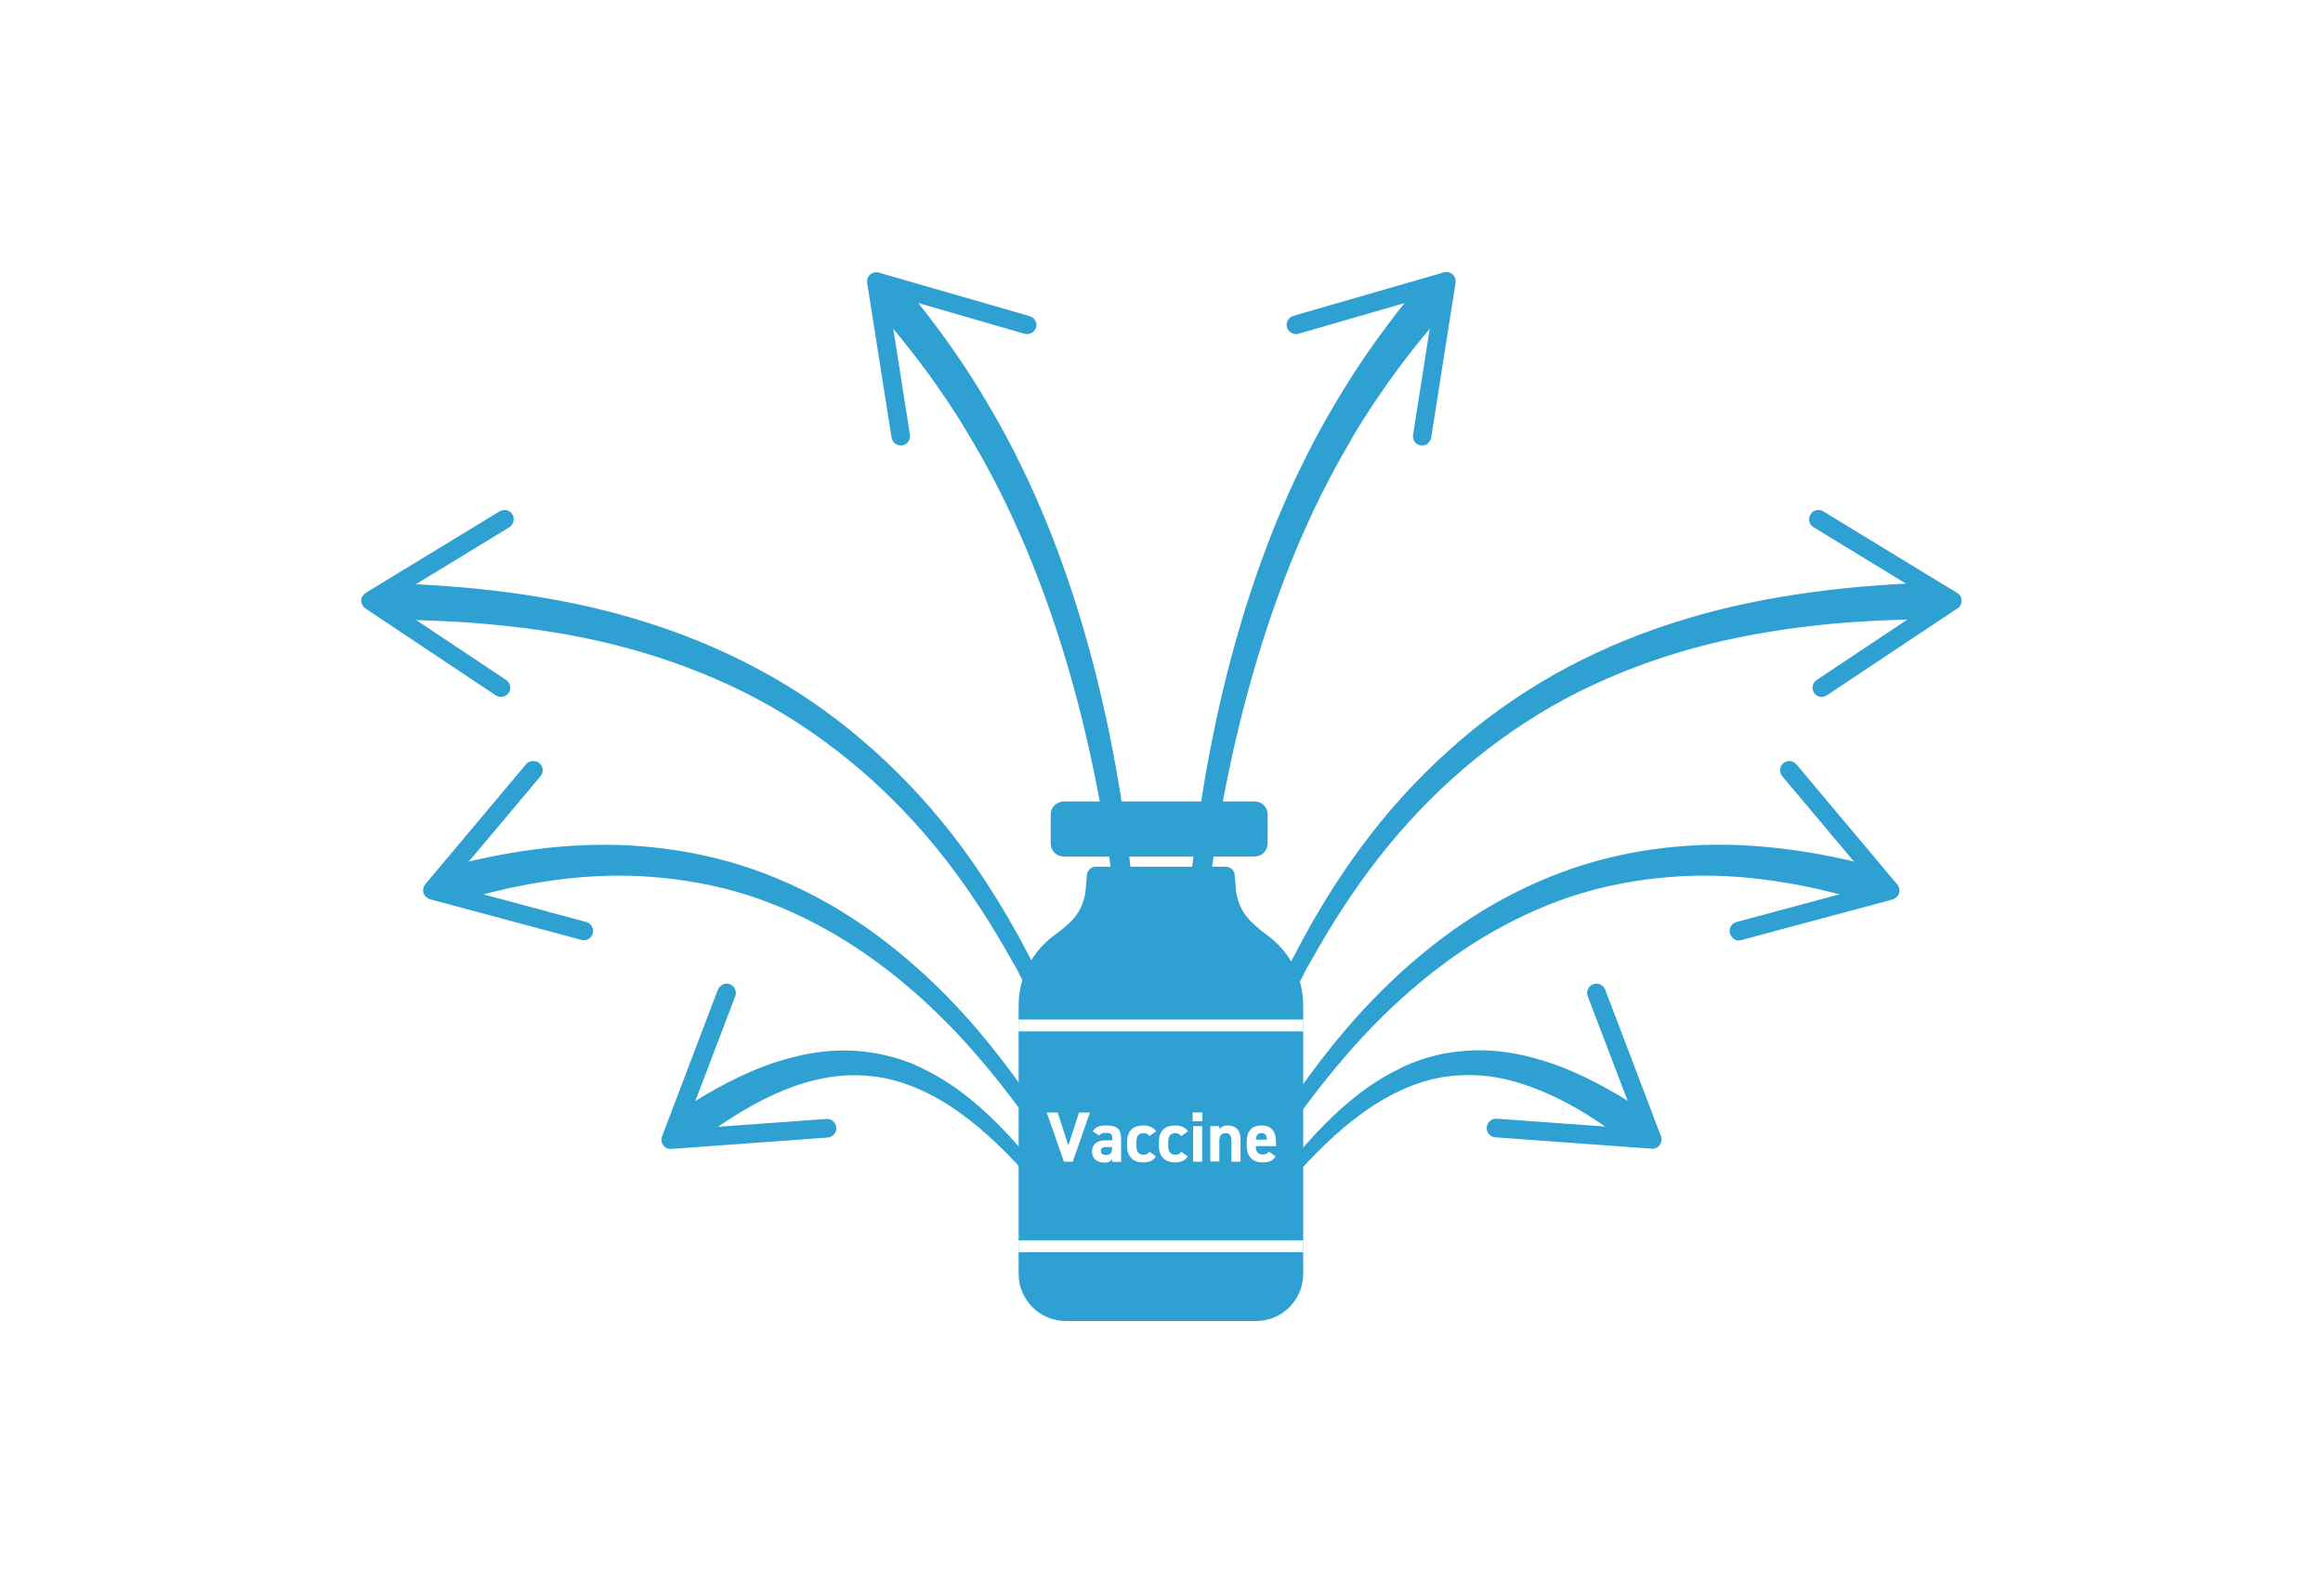 <?xml version="1.0" encoding="utf-8"?>
<!-- Generator: Adobe Illustrator 28.2.0, SVG Export Plug-In . SVG Version: 6.00 Build 0)  -->
<svg version="1.1" id="レイヤー_1" xmlns="http://www.w3.org/2000/svg" xmlns:xlink="http://www.w3.org/1999/xlink" x="0px"
	 y="0px" viewBox="0 0 1000 687" style="enable-background:new 0 0 1000 687;" xml:space="preserve">
<style type="text/css">
	.st0{fill:#FFFFFF;}
	.st1{fill:#2EA0D2;}
</style>
<g>
	<rect x="0" class="st0" width="1000" height="687"/>
</g>
<g>
	<g>
		<g>
			<path class="st1" d="M507.2,507.3c-0.2-17-0.3-33.9,0.2-50.9c0.4-17,1.3-33.9,2.6-50.9c2.7-33.9,7.3-67.7,14.8-101.1
				c7.5-33.3,17.9-66.2,32.4-97.4c3.7-7.8,7.5-15.5,11.7-23c2-3.8,4.3-7.5,6.4-11.2c2.3-3.7,4.5-7.4,6.8-11
				c9.3-14.5,19.8-28.4,30.9-41.5l11.9,10.4c-5.6,6.2-10.9,12.5-16.1,19c-5.1,6.5-10.1,13.2-14.7,20c-2.4,3.4-4.6,6.9-6.9,10.4
				c-2.2,3.5-4.4,7-6.4,10.7c-4.2,7.1-8.1,14.5-11.9,21.9c-14.8,29.8-25.8,61.6-34.1,94.2c-8.3,32.5-13.6,65.9-17.2,99.4
				c-1.7,16.8-3.1,33.6-4,50.4c-1,16.9-1.3,33.7-1.6,50.6L507.2,507.3z"/>
			<g>
				<path class="st1" d="M611.6,191.8c-2.2-0.3-3.7-2.4-3.3-4.6l9.5-60.5l-58.8,17c-2.1,0.6-4.3-0.6-5-2.7c-0.6-2.1,0.6-4.3,2.7-5
					l64.8-18.7c1.3-0.4,2.7-0.1,3.8,0.8c1,0.9,1.5,2.3,1.3,3.6l-10.5,66.7c-0.1,0.8-0.5,1.5-1,2C614.4,191.5,613,192,611.6,191.8z"
					/>
			</g>
		</g>
	</g>
	<g>
		<g>
			<path class="st1" d="M521.2,506.6l3.8-13.1l1.9-6.6c0.6-2.2,1.4-4.3,2.1-6.5l4.3-13c1.5-4.3,3.2-8.5,4.7-12.8l2.4-6.4l2.7-6.3
				l2.7-6.3l1.3-3.2c0.4-1.1,0.9-2.1,1.4-3.1l5.9-12.4c0.5-1,1-2.1,1.5-3.1l1.6-3l3.2-6.1c8.7-16.1,18.6-31.6,29.9-46.1
				c11.3-14.5,24.1-27.9,38.1-39.9c14-12,29.4-22.5,45.7-31.2c16.3-8.7,33.6-15.7,51.3-21c17.7-5.4,35.9-9,54.1-11.5
				c18.3-2.5,36.6-3.7,54.9-4.3l0.3,15.8c-17.9,0.2-35.8,0.8-53.4,2.8c-17.7,2-35.2,5-52.3,9.7c-17.1,4.7-33.7,10.9-49.5,18.8
				c-15.8,7.9-30.7,17.6-44.5,28.8c-13.8,11.2-26.4,23.8-37.7,37.6c-11.3,13.8-21.3,28.7-30.2,44.2l-3.3,5.8l-1.7,2.9
				c-0.6,1-1,2-1.5,3l-6.1,12c-0.5,1-1,2-1.4,3l-1.4,3.1l-2.8,6.1l-2.8,6.1l-2.5,6.3c-1.7,4.2-3.4,8.3-5,12.5l-4.5,12.7
				c-0.7,2.1-1.6,4.2-2.2,6.4l-2,6.4l-4.1,12.9L521.2,506.6z"/>
			<g>
				<path class="st1" d="M780.9,298.3c-1.2-1.8-0.7-4.3,1.1-5.5l50.9-33.9L780.7,227c-1.9-1.1-2.5-3.6-1.3-5.5
					c1.1-1.9,3.6-2.5,5.5-1.3l57.6,35.1c1.2,0.7,1.9,2,1.9,3.3c0,1.4-0.6,2.7-1.8,3.4l-56.2,37.4c-0.7,0.4-1.4,0.7-2.1,0.7
					C783,300.1,781.7,299.5,780.9,298.3z"/>
			</g>
		</g>
	</g>
	<g>
		<g>
			<path class="st1" d="M536.1,506c6.8-11.8,13.9-23.5,21.7-34.8c7.9-11.2,16.3-22.1,25.4-32.4c18.3-20.5,39.7-38.7,64.3-52
				c12.3-6.6,25.3-12,38.8-15.8c13.5-3.8,27.4-6.1,41.4-6.9c14-0.9,28.1-0.2,41.9,1.6c13.9,1.8,27.6,4.7,41,8.5l-4.5,15
				c-12.6-4-25.5-7.2-38.5-9.3c-13-2.1-26.2-3.2-39.3-2.8c-13.1,0.4-26.2,2.1-39,5.2c-12.8,3.1-25.2,7.8-37,13.7
				c-23.7,11.8-44.9,28.6-63.4,48c-9.2,9.7-17.8,20.1-25.9,30.9c-8.1,10.8-15.5,22.1-22.6,33.6L536.1,506z"/>
			<g>
				<path class="st1" d="M744.7,401.9c-0.6-2.1,0.7-4.3,2.8-4.9l59.1-15.9l-39.4-46.9c-1.4-1.7-1.2-4.2,0.5-5.6
					c1.7-1.4,4.2-1.2,5.6,0.5l43.4,51.7c0.9,1,1.2,2.5,0.8,3.8c-0.4,1.3-1.5,2.3-2.8,2.7l-65.2,17.5c-0.8,0.2-1.5,0.2-2.2,0
					C746.1,404.3,745.1,403.2,744.7,401.9z"/>
			</g>
		</g>
	</g>
	<g>
		<g>
			<path class="st1" d="M551.6,505.7c9.1-11.8,19.1-23.2,31-32.8c5.9-4.8,12.4-9.1,19.4-12.5l1.3-0.7l1.3-0.6l2.7-1.2
				c1.8-0.7,3.7-1.4,5.5-2c3.8-1.1,7.6-2.2,11.5-2.7c7.8-1.2,15.9-1.3,23.7-0.2c7.8,1.1,15.5,3.2,22.8,5.9
				c14.6,5.5,27.9,13.4,40.5,22l-9.1,12.4c-11.4-8.8-23.3-16.9-36.2-22.5c-6.4-2.8-13-5.1-19.8-6.5c-6.8-1.4-13.7-1.7-20.5-1.1
				c-13.8,1.2-26.9,7.3-38.6,15.6c-11.7,8.4-22.1,18.8-31.7,29.9L551.6,505.7z"/>
			<g>
				<path class="st1" d="M640,485.4c0.2-2.2,2.1-3.9,4.3-3.7l61,4.4L683.5,429c-0.8-2.1,0.2-4.4,2.3-5.2c2.1-0.8,4.4,0.3,5.2,2.3
					l24,63.1c0.5,1.3,0.3,2.7-0.5,3.8c-0.8,1.1-2.1,1.7-3.5,1.6l-67.3-4.9c-0.8-0.1-1.5-0.3-2.1-0.8
					C640.5,488.1,639.9,486.8,640,485.4z"/>
			</g>
		</g>
	</g>
	<g>
		<g>
			<path class="st1" d="M487.9,507.3c-0.3-16.9-0.6-33.8-1.6-50.6c-0.8-16.9-2.2-33.7-4-50.4c-3.6-33.5-9-66.8-17.2-99.4
				c-8.2-32.5-19.3-64.3-34.1-94.2c-3.8-7.4-7.6-14.8-11.9-21.9c-2-3.6-4.3-7.1-6.4-10.7c-2.3-3.5-4.5-7-6.9-10.4
				c-4.6-6.9-9.6-13.5-14.7-20c-5.1-6.5-10.5-12.9-16.1-19l11.9-10.4c11.1,13.1,21.6,26.9,30.9,41.5c2.4,3.6,4.6,7.3,6.8,11
				c2.1,3.7,4.4,7.4,6.4,11.2c4.2,7.5,8,15.3,11.7,23c14.5,31.3,24.9,64.1,32.4,97.4c7.5,33.3,12,67.2,14.8,101.1
				c1.3,17,2.3,33.9,2.6,50.9c0.5,17,0.4,34,0.2,50.9L487.9,507.3z"/>
			<g>
				<path class="st1" d="M446,141c-0.6,2.1-2.8,3.3-5,2.7l-58.8-17l9.5,60.5c0.3,2.2-1.1,4.2-3.3,4.6c-2.2,0.3-4.2-1.2-4.6-3.3
					l-10.5-66.7c-0.2-1.3,0.3-2.7,1.3-3.6s2.4-1.2,3.8-0.8l64.8,18.7c0.8,0.2,1.4,0.6,1.9,1.2C446,138.2,446.4,139.6,446,141z"/>
			</g>
		</g>
	</g>
	<g>
		<g>
			<path class="st1" d="M474,507.9L470,495l-2-6.4c-0.7-2.1-1.5-4.2-2.2-6.4l-4.5-12.7c-1.6-4.2-3.3-8.4-5-12.5l-2.5-6.3l-2.8-6.1
				l-2.8-6.1l-1.4-3.1c-0.5-1-0.9-2-1.4-3l-6.1-12c-0.5-1-1-2-1.5-3l-1.7-2.9l-3.3-5.8c-8.9-15.5-18.9-30.4-30.2-44.2
				c-11.3-13.8-23.9-26.4-37.7-37.6c-13.8-11.2-28.7-20.9-44.5-28.8c-15.8-7.9-32.5-14.1-49.5-18.8c-17.1-4.7-34.6-7.8-52.3-9.7
				c-17.7-2-35.5-2.7-53.4-2.8l0.3-15.8c18.3,0.6,36.6,1.8,54.9,4.3c18.2,2.5,36.4,6.1,54.1,11.5c17.7,5.3,35,12.3,51.3,21
				c16.4,8.7,31.7,19.2,45.7,31.2c14,12,26.8,25.4,38.1,39.9c11.3,14.5,21.1,30,29.9,46.1l3.2,6.1l1.6,3c0.5,1,1,2.1,1.5,3.1
				l5.9,12.4c0.5,1,1,2.1,1.4,3.1l1.3,3.2l2.7,6.3l2.7,6.3l2.4,6.4c1.6,4.3,3.2,8.5,4.7,12.8l4.3,13c0.7,2.2,1.5,4.3,2.1,6.5
				l1.9,6.6l3.8,13.1L474,507.9z"/>
			<g>
				<path class="st1" d="M220.6,221.5c1.1,1.9,0.5,4.3-1.3,5.5L167,258.9l50.9,33.9c1.8,1.2,2.3,3.7,1.1,5.5
					c-1.2,1.8-3.7,2.3-5.6,1.1L157.3,262c-1.1-0.8-1.8-2-1.8-3.4s0.8-2.6,1.9-3.3l57.6-35.1c0.7-0.4,1.4-0.6,2.2-0.6
					C218.6,219.6,219.9,220.3,220.6,221.5z"/>
			</g>
		</g>
	</g>
	<g>
		<g>
			<path class="st1" d="M459.6,508.5c-7.1-11.5-14.5-22.8-22.6-33.6c-8.1-10.8-16.7-21.2-25.9-30.9c-18.5-19.4-39.7-36.2-63.4-48
				c-11.8-5.9-24.2-10.6-37-13.7c-12.8-3.1-25.9-4.8-39-5.2c-13.1-0.4-26.3,0.7-39.3,2.8c-13,2.1-25.9,5.3-38.5,9.3l-4.5-15
				c13.4-3.8,27.1-6.7,41-8.5c13.9-1.8,27.9-2.4,41.9-1.6c14,0.9,27.9,3.1,41.4,6.9c13.5,3.8,26.5,9.2,38.8,15.8
				c24.6,13.3,46,31.5,64.3,52c9.1,10.3,17.5,21.2,25.4,32.4c7.8,11.2,14.9,22.9,21.7,34.8L459.6,508.5z"/>
			<g>
				<path class="st1" d="M232.2,328.6c1.7,1.4,1.9,3.9,0.5,5.6l-39.4,46.9l59.1,15.9c2.1,0.6,3.4,2.8,2.8,4.9
					c-0.6,2.1-2.8,3.4-4.9,2.8l-65.2-17.5c-1.3-0.4-2.4-1.4-2.8-2.7c-0.4-1.3-0.1-2.7,0.8-3.8l43.4-51.7c0.5-0.6,1.2-1,1.9-1.2
					C229.7,327.5,231.1,327.7,232.2,328.6z"/>
			</g>
		</g>
	</g>
	<g>
		<g>
			<path class="st1" d="M444.6,508.8c-9.6-11.1-20-21.5-31.7-29.9c-11.7-8.3-24.8-14.4-38.6-15.6c-6.8-0.7-13.8-0.3-20.5,1.1
				c-6.8,1.4-13.4,3.6-19.8,6.5c-12.9,5.7-24.8,13.8-36.2,22.5l-9.1-12.4c12.6-8.6,25.9-16.5,40.5-22c7.3-2.7,14.9-4.8,22.8-5.9
				c7.8-1.1,15.9-1.1,23.7,0.2c3.9,0.6,7.8,1.6,11.5,2.7c1.9,0.7,3.7,1.3,5.5,2l2.7,1.2l1.3,0.6l1.3,0.7c7,3.4,13.5,7.7,19.4,12.5
				c11.9,9.6,21.9,21,31,32.8L444.6,508.8z"/>
			<g>
				<path class="st1" d="M314.2,423.8c2.1,0.8,3.1,3.1,2.3,5.2l-21.8,57.2l61-4.4c2.2-0.2,4.1,1.5,4.3,3.7c0.2,2.2-1.5,4.1-3.7,4.3
					l-67.3,4.9c-1.4,0.1-2.7-0.5-3.5-1.6c-0.8-1.1-1-2.5-0.5-3.8l24-63.1c0.3-0.7,0.8-1.3,1.4-1.8
					C311.4,423.5,312.9,423.3,314.2,423.8z"/>
			</g>
		</g>
	</g>
	<g>
		<path class="st1" d="M561,432.9v115.6c0,11.2-9.1,20.3-20.3,20.3h-81.9c-11.2,0-20.3-9.1-20.3-20.3V432.9c0-12.3,5.9-23.2,15.1-30
			c7.2-5.3,12.2-9.6,13.6-18.5c0.1-0.7,0.2-1.3,0.2-2l0.5-5.7c0.2-2,1.8-3.5,3.8-3.5h56c2,0,3.6,1.5,3.8,3.5l0.5,5.7
			c0,0.7,0.1,1.4,0.2,2c1.5,8.8,6.4,13.1,13.6,18.5C555,409.7,561,420.6,561,432.9z"/>
		<path class="st1" d="M540.1,368.8h-82.2c-3.1,0-5.6-2.5-5.6-5.6v-12.5c0-3.1,2.5-5.6,5.6-5.6h82.2c3.1,0,5.6,2.5,5.6,5.6v12.5
			C545.6,366.4,543.1,368.8,540.1,368.8z"/>
		<g>
			<g>
				<g>
					<path class="st0" d="M455.3,479l4.6,14.2l4.6-14.2h4.7l-7.4,21.2H458l-7.4-21.2H455.3z"/>
					<path class="st0" d="M475.8,491h3v-0.9c0-1.7-0.5-2.3-2.7-2.3c-1.5,0-2.2,0.2-2.9,1.2l-2.8-1.9c1.1-1.9,2.9-2.5,6-2.5
						c4,0,6.2,1.2,6.2,5.6v10.1h-3.8v-1.3c-0.6,1-1.5,1.6-3.3,1.6c-3.2,0-5.4-1.7-5.4-4.8C470.1,492.4,472.6,491,475.8,491z
						 M478.8,493.9h-2.6c-1.6,0-2.3,0.5-2.3,1.7c0,1.2,0.9,1.7,2.2,1.7c1.8,0,2.6-0.8,2.6-2.9V493.9z"/>
					<path class="st0" d="M497.6,497.9c-1.1,1.8-2.8,2.6-5.6,2.6c-4.4,0-6.8-2.8-6.8-6.9v-2.1c0-4.5,2.5-6.9,7.1-6.9
						c2.4,0,4.3,0.9,5.4,2.5l-2.9,2.1c-0.5-0.7-1.3-1.3-2.5-1.3c-2.2,0-3.1,1.3-3.1,3.8v1.6c0,2.2,0.6,3.9,3.1,3.9
						c1.2,0,2-0.4,2.5-1.3L497.6,497.9z"/>
					<path class="st0" d="M511.3,497.9c-1.1,1.8-2.8,2.6-5.6,2.6c-4.4,0-6.8-2.8-6.8-6.9v-2.1c0-4.5,2.5-6.9,7.1-6.9
						c2.4,0,4.3,0.9,5.4,2.5l-2.9,2.1c-0.5-0.7-1.3-1.3-2.5-1.3c-2.2,0-3.1,1.3-3.1,3.8v1.6c0,2.2,0.6,3.9,3.1,3.9
						c1.2,0,2-0.4,2.5-1.3L511.3,497.9z"/>
					<path class="st0" d="M513.4,479h4.2v3.8h-4.2V479z M513.6,484.9h3.9v15.3h-3.9V484.9z"/>
					<path class="st0" d="M521.1,484.9h3.8v1.3c0.6-0.8,1.8-1.6,3.5-1.6c3.1,0,5.6,1.5,5.6,6v9.6h-3.9v-9c0-2.4-0.9-3.3-2.5-3.3
						c-1.8,0-2.7,1.2-2.7,3.2v9h-3.9V484.9z"/>
					<path class="st0" d="M549.1,497.9c-1.1,1.9-2.9,2.6-5.6,2.6c-4.6,0-6.8-3-6.8-6.9v-2.1c0-4.6,2.3-6.9,6.3-6.9
						c4.3,0,6.3,2.5,6.3,7.2v1.7h-8.7c0,2.1,0.7,3.6,2.9,3.6c1.6,0,2.1-0.5,2.7-1.3L549.1,497.9z M540.6,490.7h4.8
						c-0.1-2-0.9-2.8-2.4-2.8C541.5,487.9,540.7,489,540.6,490.7z"/>
				</g>
				<g>
					<rect x="438.5" y="439" class="st0" width="122.5" height="5.1"/>
					<rect x="438.5" y="534.1" class="st0" width="122.5" height="5.1"/>
				</g>
			</g>
		</g>
	</g>
</g>
</svg>
